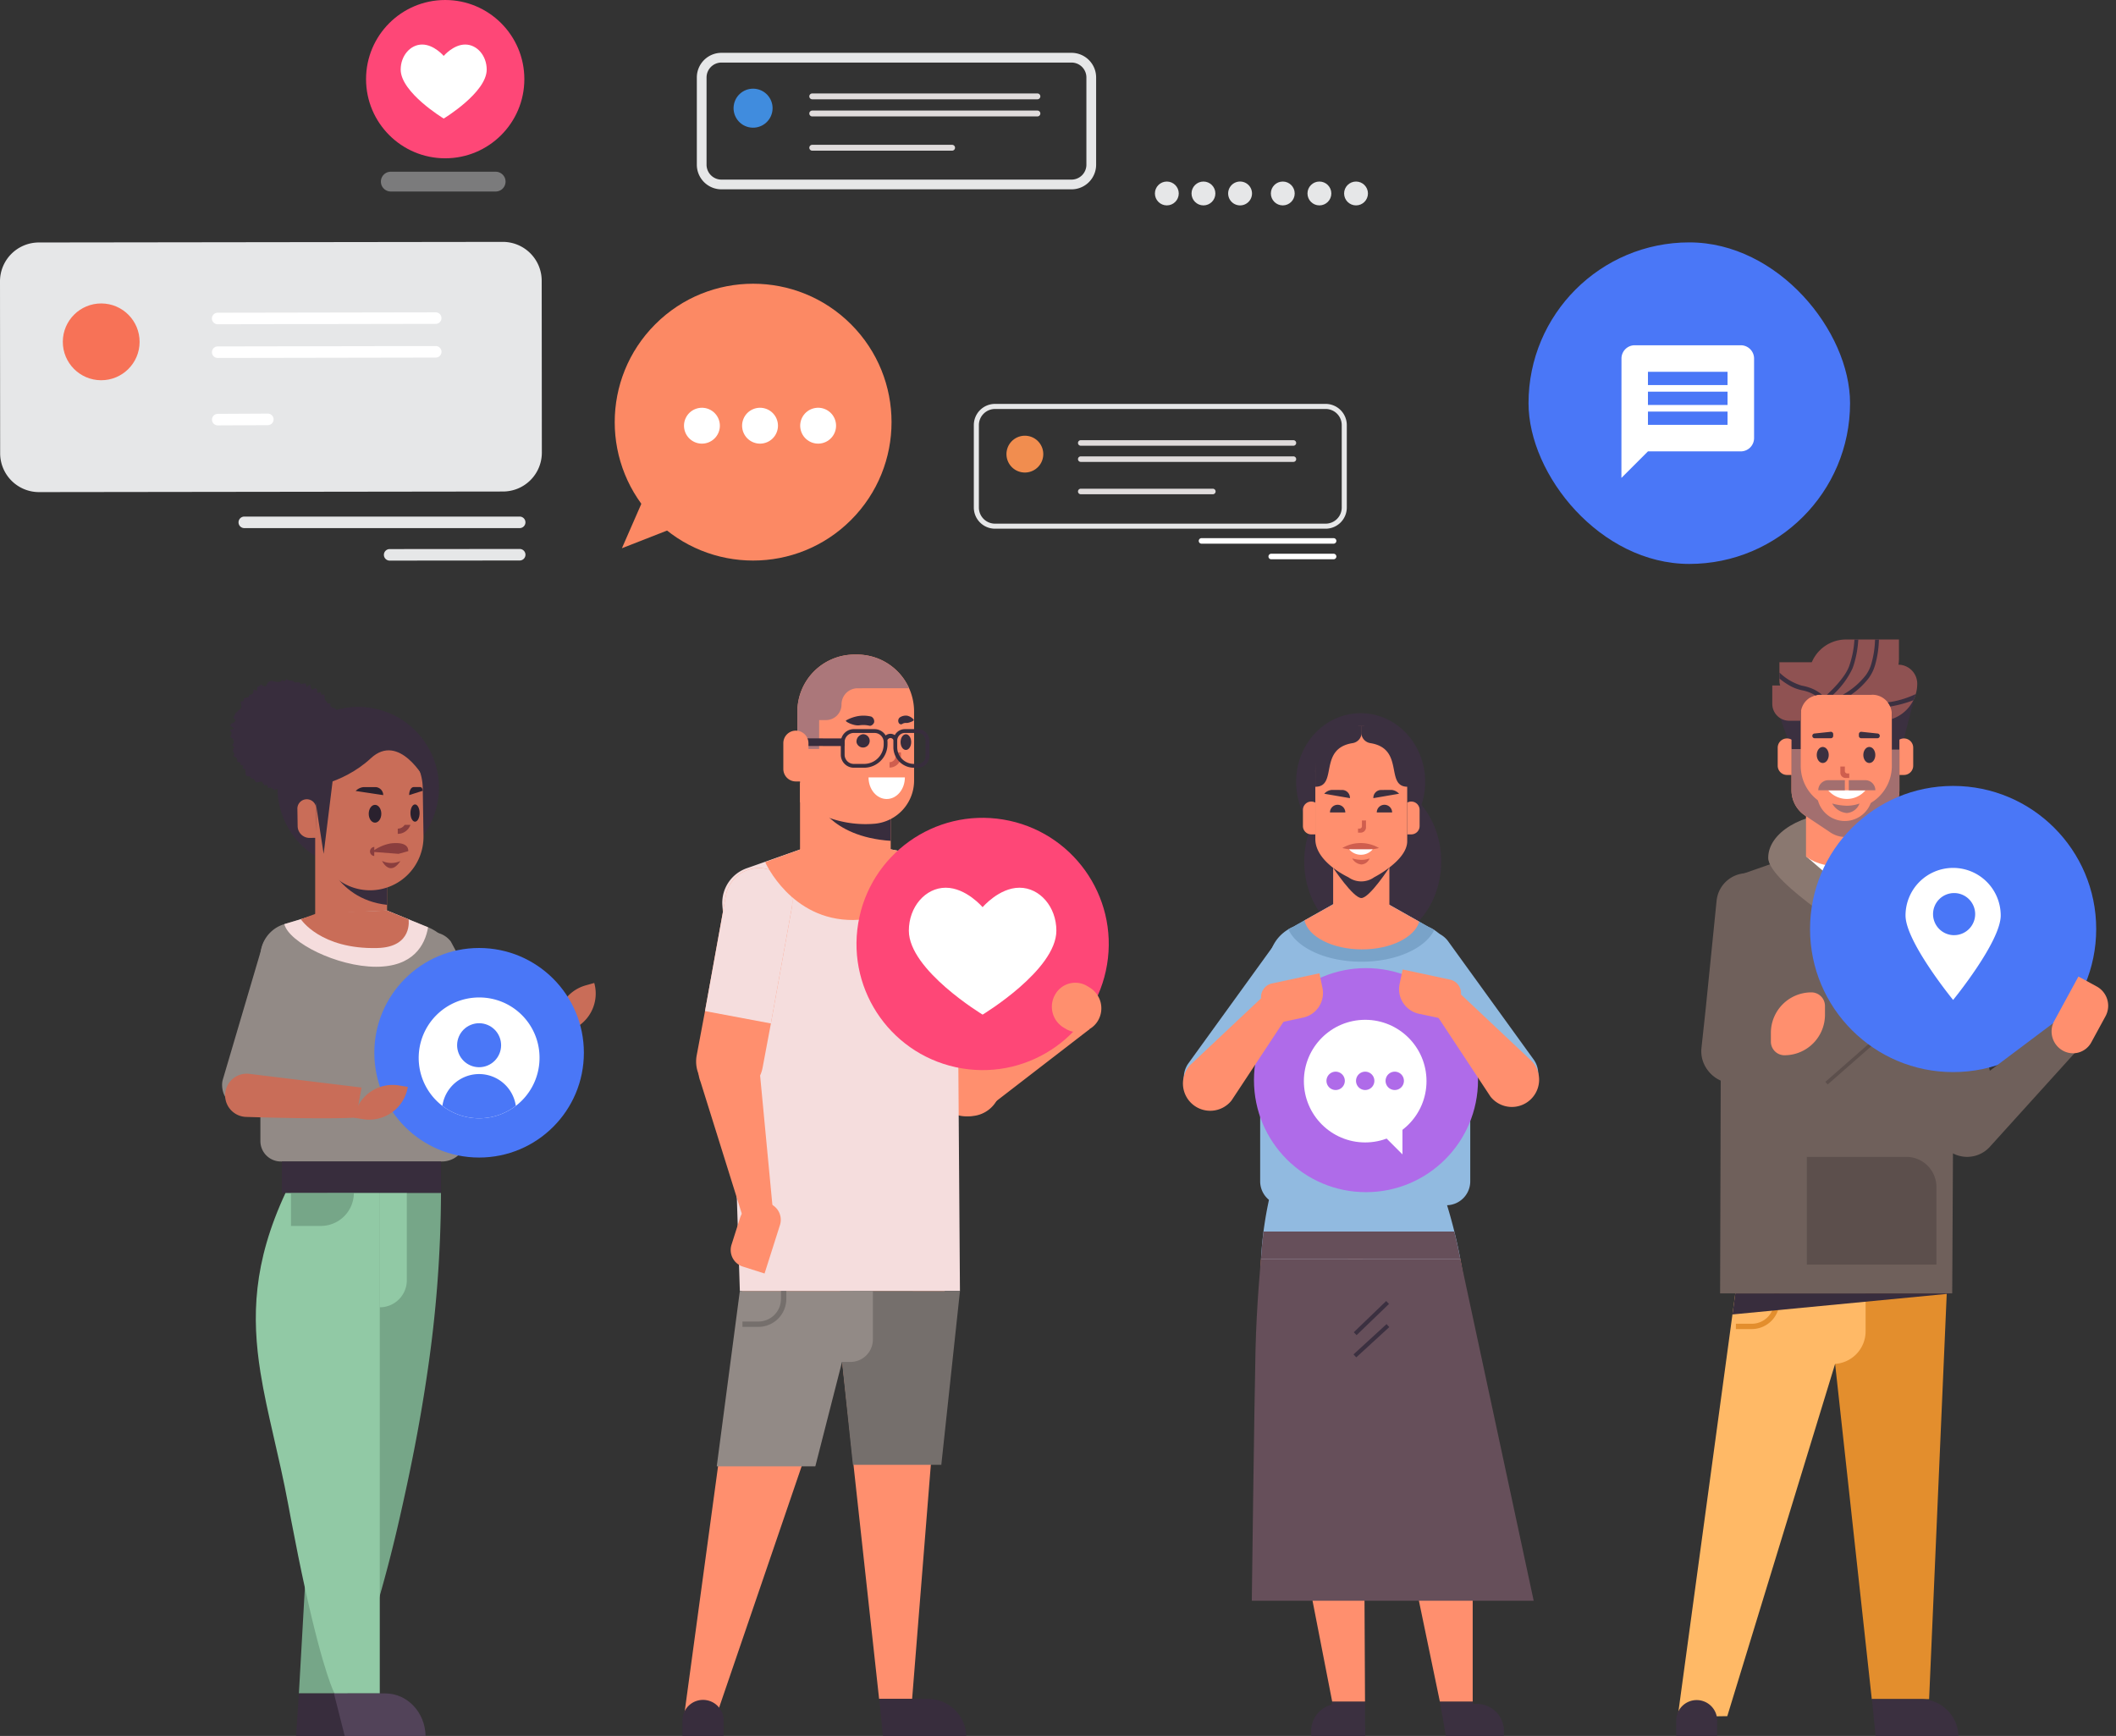<svg xmlns="http://www.w3.org/2000/svg" width="427.762" height="350.924" viewBox="0 0 427.762 350.924"><rect x="0" y="0" width="427.762" height="350.924" fill="#333333" stroke="none"/><defs><style>.a{opacity:0.4;}.b{fill:#e6e7e8;}.c{fill:#fe4777;}.d{fill:#fff;}.e{fill:#f77257;}.f{fill:#fc8964;}.g{fill:#e0dcdc;}.h{fill:#f18d4f;}.i{fill:#408cde;}.j{fill:#ff8f6e;}.k{fill:#382d3d;}.l{fill:#f5dddd;}.m{fill:#ab777a;}.n{fill:#cf5e4e;}.o{fill:#756f6c;}.p{fill:#928a86;}.q{fill:#3b3040;}.r{fill:#664f5a;}.s{fill:#91bae0;}.t{fill:#79a3c9;}.u{fill:#af6be9;}.v{fill:#c96d58;}.w{fill:#76a688;}.x{fill:#91c9a5;}.y{fill:#524359;}.z{fill:#2a212e;}.aa,.ac{fill:#4a77f7;}.ab{fill:#8a3e3e;}.ac{stroke:rgba(0,0,0,0);}.ad{fill:#6f605b;}.ae{fill:#e38e2d;}.af{fill:#ffb966;}.ag{fill:#5c4f4c;}.ah{fill:#8a7870;}.ai{fill:#a36f6f;}.aj{fill:#8f5252;}</style></defs><g transform="translate(-16 -345)"><g class="a" transform="translate(93 379.712)"><path class="b" d="M374.483,435.186h-21.2a2,2,0,0,1-2-2h0a2,2,0,0,1,2-2h21.2a2,2,0,0,1,2,2h0A2,2,0,0,1,374.483,435.186Z" transform="translate(-351.282 -431.184)"/></g><circle class="c" cx="16" cy="16" r="16" transform="translate(90 345)"/><g transform="translate(97 354)"><path class="d" d="M374.555,371.7c-2.4,0-4.347,2.3-4.347,2.3s-1.946-2.3-4.347-2.3-4.347,2.266-4.347,5.061c0,4.647,8.695,9.9,8.695,9.9s8.695-5.249,8.695-9.9C378.9,373.963,376.956,371.7,374.555,371.7Z" transform="translate(-361.513 -371.697)"/></g><g transform="translate(16 393.897)"><path class="b" d="M268.528,515.531l-93.79.12a7.86,7.86,0,0,1-7.866-7.853l-.03-34.743a7.859,7.859,0,0,1,7.852-7.866l93.79-.12a7.859,7.859,0,0,1,7.866,7.852l.03,34.744A7.859,7.859,0,0,1,268.528,515.531Z" transform="translate(-166.842 -465.068)"/><g transform="translate(42.842 14.242)"><path class="d" d="M314.424,501.421l-44.075.077a1.165,1.165,0,0,1-1.166-1.164h0a1.165,1.165,0,0,1,1.164-1.166l44.075-.077a1.166,1.166,0,0,1,1.166,1.164h0A1.166,1.166,0,0,1,314.424,501.421Z" transform="translate(-269.183 -499.09)"/></g><g transform="translate(42.848 21.058)"><path class="d" d="M314.438,517.7l-44.075.077a1.165,1.165,0,0,1-1.166-1.164h0a1.165,1.165,0,0,1,1.164-1.166l44.075-.077a1.166,1.166,0,0,1,1.166,1.165h0A1.166,1.166,0,0,1,314.438,517.7Z" transform="translate(-269.197 -515.371)"/></g><g transform="translate(42.86 34.718)"><path class="d" d="M280.508,550.334l-10.117.048a1.166,1.166,0,0,1-1.166-1.165h0a1.165,1.165,0,0,1,1.165-1.166L280.506,548a1.165,1.165,0,0,1,1.166,1.165h0A1.166,1.166,0,0,1,280.508,550.334Z" transform="translate(-269.225 -548.003)"/></g><g transform="translate(48.221 55.531)"><path class="b" d="M1.166,0H56.833A1.164,1.164,0,0,1,58,1.164v0a1.166,1.166,0,0,1-1.166,1.166H1.164A1.164,1.164,0,0,1,0,1.166v0A1.166,1.166,0,0,1,1.166,0Z"/></g><g transform="translate(77.607 62.078)"><path class="b" d="M379.682,615.691l-26.287.023a1.165,1.165,0,0,1-1.166-1.164h0a1.165,1.165,0,0,1,1.165-1.166l26.287-.023a1.165,1.165,0,0,1,1.166,1.164h0A1.165,1.165,0,0,1,379.682,615.691Z" transform="translate(-352.229 -613.361)"/></g><g transform="translate(12.667 12.414)"><circle class="e" cx="7.762" cy="7.762" r="7.762" transform="matrix(0.004, -1, 1, 0.004, 0, 15.525)"/></g></g><g transform="translate(128.678 390.765)"><circle class="f" cx="27.981" cy="27.981" r="27.981" transform="translate(0 39.571) rotate(-45)"/><path class="f" d="M467.168,596.531l5.188-11.861,11.861,5.188Z" transform="translate(-454.123 -531.47)"/></g><g transform="translate(152.968 426.123)"><circle class="d" cx="3.626" cy="3.626" r="3.626" transform="matrix(0.973, -0.231, 0.231, 0.973, 24.057, 2.241)"/><circle class="d" cx="3.626" cy="3.626" r="3.626" transform="translate(11.944 6.906) rotate(-67.625)"/><circle class="d" cx="3.626" cy="3.626" r="3.626" transform="translate(0 6.336) rotate(-60.876)"/></g><g transform="translate(212.864 426.649)"><path class="b" d="M708.228,568.536H641.392a4.286,4.286,0,0,1-4.282-4.281V547.589a4.287,4.287,0,0,1,4.282-4.282h66.836a4.287,4.287,0,0,1,4.282,4.282v16.665A4.287,4.287,0,0,1,708.228,568.536Zm-66.836-24.2a3.262,3.262,0,0,0-3.258,3.258v16.665a3.262,3.262,0,0,0,3.258,3.258h66.836a3.262,3.262,0,0,0,3.258-3.258V547.589a3.262,3.262,0,0,0-3.258-3.258Z" transform="translate(-637.11 -543.307)"/><path class="g" d="M730.963,561.954h-42.99a.559.559,0,0,1-.559-.559h0a.559.559,0,0,1,.559-.559h42.99a.559.559,0,0,1,.559.559h0A.559.559,0,0,1,730.963,561.954Z" transform="translate(-666.356 -553.498)"/><path class="g" d="M730.963,569.763h-42.99a.559.559,0,0,1-.559-.559h0a.559.559,0,0,1,.559-.559h42.99a.559.559,0,0,1,.559.559h0A.559.559,0,0,1,730.963,569.763Z" transform="translate(-666.356 -558.038)"/><path class="g" d="M714.674,585.382h-26.7a.559.559,0,0,1-.559-.559h0a.559.559,0,0,1,.559-.559h26.7a.559.559,0,0,1,.559.559h0A.559.559,0,0,1,714.674,585.382Z" transform="translate(-666.356 -567.118)"/><path class="d" d="M772.99,609.252h-26.7a.559.559,0,0,1-.559-.559h0a.559.559,0,0,1,.559-.559h26.7a.559.559,0,0,1,.559.559h0A.559.559,0,0,1,772.99,609.252Z" transform="translate(-700.26 -580.996)"/><path class="d" d="M792.562,616.782H779.953a.558.558,0,0,1-.559-.559h0a.559.559,0,0,1,.559-.559h12.609a.559.559,0,0,1,.559.559h0A.558.558,0,0,1,792.562,616.782Z" transform="translate(-719.831 -585.374)"/></g><circle class="h" cx="3.723" cy="3.723" r="3.723" transform="translate(218.914 439.882) rotate(-80.808)"/><g transform="translate(156.869 355.679)"><path class="b" d="M579.095,401.369h-70.77a4.981,4.981,0,0,1-4.975-4.975V378.748a4.981,4.981,0,0,1,4.975-4.975h70.77a4.981,4.981,0,0,1,4.975,4.975v17.646A4.981,4.981,0,0,1,579.095,401.369Zm-70.77-25.629a3.012,3.012,0,0,0-3.009,3.008v17.646a3.012,3.012,0,0,0,3.009,3.008h70.77a3.012,3.012,0,0,0,3.008-3.008V378.748a3.011,3.011,0,0,0-3.008-3.008Z" transform="translate(-503.35 -373.773)"/><path class="g" d="M603.781,394.571h-45.52a.592.592,0,0,1-.592-.592h0a.592.592,0,0,1,.592-.591h45.52a.592.592,0,0,1,.592.591h0A.592.592,0,0,1,603.781,394.571Z" transform="translate(-534.93 -385.177)"/><path class="g" d="M603.781,402.84h-45.52a.592.592,0,0,1-.592-.592h0a.592.592,0,0,1,.592-.591h45.52a.592.592,0,0,1,.592.591h0A.592.592,0,0,1,603.781,402.84Z" transform="translate(-534.93 -389.984)"/><path class="g" d="M586.534,419.378H558.261a.592.592,0,0,1-.592-.592h0a.592.592,0,0,1,.592-.592h28.273a.592.592,0,0,1,.592.592h0A.592.592,0,0,1,586.534,419.378Z" transform="translate(-534.93 -399.599)"/></g><circle class="i" cx="3.943" cy="3.943" r="3.943" transform="translate(163.498 369.805) rotate(-76.772)"/><g transform="translate(153.955 477.324)"><g transform="translate(51.145 69.733)"><path class="j" d="M649.723,836.937l-3.172-6-24.678,11.921a6.206,6.206,0,0,0-2.585,8.388h0a6.206,6.206,0,0,0,9.147,2.11Z" transform="translate(-618.566 -830.938)"/></g><g transform="translate(0.331 114.059)"><path class="j" d="M537.573,938.236l-33.888,99.107h-6.5l13.674-100.518Z" transform="translate(-497.181 -936.823)"/></g><g transform="translate(29.089 113.593)"><path class="j" d="M583.226,1033.225l-6.677,0-10.671-97.512,25.139,0Z" transform="translate(-565.878 -935.711)"/></g><g transform="translate(0 211.311)"><path class="k" d="M500.557,1169.139a4.166,4.166,0,0,1,4.165,4.167v3.122H496.39V1173.3A4.166,4.166,0,0,1,500.557,1169.139Z" transform="translate(-496.39 -1169.139)"/></g><g transform="translate(43.468 42.559)"><path class="j" d="M616.216,816.625h0a6.223,6.223,0,0,0,4.74-7.415l-8.427-38.3a6.222,6.222,0,0,0-7.415-4.74h0a6.223,6.223,0,0,0-4.74,7.415l8.427,38.3A6.223,6.223,0,0,0,616.216,816.625Z" transform="translate(-600.227 -766.023)"/></g><g transform="translate(43.49 42.522)"><path class="l" d="M605.153,766.083h0a6.206,6.206,0,0,1,7.395,4.728L619.189,801l-12.123,2.667-6.642-30.185A6.206,6.206,0,0,1,605.153,766.083Z" transform="translate(-600.278 -765.936)"/></g><g transform="translate(8.054 39.35)"><path class="l" d="M563.68,847.662l-44.493-.007-1.817-56.2-1.716-21.689a7.4,7.4,0,0,1,4.914-7.561l1.942-.682,7.971-2.808,1.024-.361s18.143.112,18.068,0l1.079.207,3.716.717a10.8,10.8,0,0,1,8.756,10.531h0l.161,22.693.023,3.077.013,1.64Z" transform="translate(-515.63 -758.358)"/></g><g transform="translate(2.769 43.25)"><path class="j" d="M508.531,813.35a6.775,6.775,0,0,1-5.408-7.912l1.68-8.947,4.207-23.29a6.777,6.777,0,1,1,13.32,2.5l-4.207,23.29-1.68,8.947A6.778,6.778,0,0,1,508.531,813.35Z" transform="translate(-503.004 -767.676)"/></g><g transform="translate(4.567 43.25)"><path class="l" d="M520.62,798.995l-13.32-2.5,4.207-23.29a6.777,6.777,0,1,1,13.32,2.5Z" transform="translate(-507.3 -767.676)"/></g><g transform="translate(39.788 211.107)"><path class="k" d="M609.024,1176.146H592.177l-.742-7.492,9.866,0A7.732,7.732,0,0,1,609.024,1176.146Z" transform="translate(-591.435 -1168.653)"/></g><g transform="translate(20.399)"><g transform="translate(3.376 25.913)"><path class="j" d="M571.52,740.151s-2.408,2.147-9.168,2.147-9.168-2.147-9.168-2.147V726.26H571.52Z" transform="translate(-553.184 -726.26)"/></g><g transform="translate(6.566 29.238)"><path class="k" d="M575.952,742.622V734.2H560.806S563.483,741.78,575.952,742.622Z" transform="translate(-560.806 -734.203)"/></g><g transform="translate(2.845)"><path class="j" d="M551.915,675.894v4.974h.533v13.321a21.932,21.932,0,0,0,15.193,4.355,8.761,8.761,0,0,0,7.863-8.724V675.894a11.528,11.528,0,0,0-11.528-11.535h-.527A11.537,11.537,0,0,0,551.915,675.894Z" transform="translate(-551.915 -664.359)"/></g><g transform="translate(2.845)"><path class="m" d="M574.493,671.169a11.524,11.524,0,0,0-10.517-6.81h-.527a11.535,11.535,0,0,0-11.535,11.535v4.974h.533v2.576h3.864V677.6h1.381a3.141,3.141,0,0,0,3.141-3.141v-.034a3.252,3.252,0,0,1,3.25-3.253Z" transform="translate(-551.915 -664.359)"/></g><g transform="translate(3.372 12.329)"><g transform="translate(0)"><g transform="translate(9.27)"><g transform="translate(8.828 7.436)"><path class="n" d="M598.711,711.574l.021.679a2.323,2.323,0,0,1-2.323,2.4v-1.093a1.228,1.228,0,0,0,1.229-1.268l-.023-.713Z" transform="translate(-596.41 -711.574)"/></g><path class="k" d="M580.47,704.451a1.347,1.347,0,1,0,1.315-1.641A1.5,1.5,0,0,0,580.47,704.451Z" transform="translate(-578.314 -699.043)"/><path class="k" d="M601.737,704.419c0,.876.481,1.586,1.076,1.586s1.075-.71,1.075-1.586-.481-1.586-1.075-1.586S601.737,703.543,601.737,704.419Z" transform="translate(-590.678 -699.056)"/><path class="k" d="M578.059,695.8a5.4,5.4,0,0,1,2.005.077c.381.107.874-.307.975-.7a1.083,1.083,0,0,0-.587-1.142,6.736,6.736,0,0,0-2.588-.111,7.54,7.54,0,0,0-2.5.889C575.019,695.015,576.964,695.966,578.059,695.8Z" transform="translate(-575.321 -693.829)"/><path class="k" d="M601.107,695.576a.476.476,0,0,0,.34-.082,1.257,1.257,0,0,1,.78-.193c.4.06,1.73-.41,1.5-.684a2.4,2.4,0,0,0-1.336-.787,2.2,2.2,0,0,0-1.464.36.871.871,0,0,0-.25,1A.576.576,0,0,0,601.107,695.576Z" transform="translate(-590.026 -693.81)"/></g><path class="d" d="M593.617,723.681c0,2.411-1.644,4.365-3.673,4.365s-3.673-1.955-3.673-4.365Z" transform="translate(-572.417 -711.177)"/><g transform="translate(8.248 2.741)"><path class="k" d="M577.589,708.162h-2.081a2.632,2.632,0,0,1-2.629-2.629v-2.546a2.632,2.632,0,0,1,2.629-2.628h4.182a2.632,2.632,0,0,1,2.629,2.628v.445A4.735,4.735,0,0,1,577.589,708.162Zm-2.081-7.032a1.86,1.86,0,0,0-1.858,1.858v2.546a1.86,1.86,0,0,0,1.858,1.858h2.081a3.964,3.964,0,0,0,3.959-3.959v-.445a1.86,1.86,0,0,0-1.858-1.858Z" transform="translate(-572.879 -700.359)"/></g><g transform="translate(16.932 3.688)"><path class="k" d="M596.321,703.412a1.543,1.543,0,0,0-2.7,0l.523.742c.587-.968,1.177-.86,1.654,0Z" transform="translate(-593.623 -702.62)"/></g><g transform="translate(18.877 2.741)"><path class="k" d="M603.207,708.162h-.792a4.151,4.151,0,0,1-4.146-4.146v-1.33a2.33,2.33,0,0,1,2.327-2.327h2.611a2.33,2.33,0,0,1,2.328,2.327v3.149A2.33,2.33,0,0,1,603.207,708.162ZM600.6,701.13a1.558,1.558,0,0,0-1.556,1.557v1.33a3.379,3.379,0,0,0,3.375,3.375h.792a1.558,1.558,0,0,0,1.556-1.556v-3.149a1.558,1.558,0,0,0-1.556-1.557Z" transform="translate(-598.269 -700.359)"/></g><g transform="translate(0 4.604)"><rect class="k" width="9.014" height="1.54" transform="matrix(-1, -0.002, 0.002, -1, 9.014, 1.558)"/></g></g></g><g transform="translate(0 15.377)"><path class="j" d="M547.646,701.092h0a2.526,2.526,0,0,0-2.526,2.526v5.219a2.526,2.526,0,0,0,2.526,2.526H550.2v-7.716A2.555,2.555,0,0,0,547.646,701.092Z" transform="translate(-545.12 -701.092)"/></g></g><g transform="translate(16.736 39.349)"><path class="j" d="M561.627,758.357l4.35.841s.807,13.372-11.812,13.466-17.8-11.7-17.8-11.7l7.192-2.6Z" transform="translate(-536.369 -758.357)"/></g><g transform="translate(31.806 128.646)"><path class="o" d="M572.368,981.56l2.663,25.253H592.9l3.772-35.136-21.636-.008Z" transform="translate(-572.368 -971.669)"/></g><g transform="translate(6.939 128.646)"><path class="p" d="M541.961,971.673l-9.067,35.449H512.965l4.672-35.453Z" transform="translate(-512.965 -971.669)"/></g><g transform="translate(12.131 128.646)"><path class="o" d="M528.591,978.93h-3.222v-1.08h3.222a4.575,4.575,0,0,0,4.57-4.57v-1.611h1.079v1.611A5.655,5.655,0,0,1,528.591,978.93Z" transform="translate(-525.369 -971.669)"/></g><g transform="translate(31.867 128.646)"><path class="p" d="M572.514,986.02h2.092a4.542,4.542,0,0,0,4.543-4.542v-9.809h-6.634Z" transform="translate(-572.514 -971.669)"/></g></g><g transform="translate(157.174 555.17)"><path class="j" d="M519.148,884.8l-5.789,2.284L504.512,858.8a6.205,6.205,0,0,1,3.5-8.05h0a6.206,6.206,0,0,1,8.318,4.35Z" transform="translate(-504.078 -850.319)"/></g><g transform="translate(162.814 586.841)"><g transform="translate(0 0)"><path class="j" d="M0,0H4.612A3.516,3.516,0,0,1,8.128,3.516V9.172a4.612,4.612,0,0,1-4.612,4.612h0A3.516,3.516,0,0,1,0,10.268V0A0,0,0,0,1,0,0Z" transform="translate(7.746 15.598) rotate(-162.36)"/></g></g><circle class="c" cx="25.487" cy="25.487" r="25.487" transform="matrix(0.163, -0.987, 0.987, 0.163, 185.334, 556.826)"/><g transform="translate(199.729 524.453)"><path class="d" d="M628.1,776.941c-4.118,0-7.456,3.939-7.456,3.939s-3.338-3.939-7.456-3.939-7.456,3.886-7.456,8.68c0,7.969,14.912,16.972,14.912,16.972s14.912-9,14.912-16.972C635.556,780.827,632.218,776.941,628.1,776.941Z" transform="translate(-605.733 -776.941)"/></g><g transform="translate(226.815 541.935)"><path class="j" d="M4.915,0h.07A4.658,4.658,0,0,1,9.643,4.658v.564a4.915,4.915,0,0,1-4.915,4.915h0A4.728,4.728,0,0,1,0,5.409V4.915A4.915,4.915,0,0,1,4.915,0Z" transform="matrix(0.513, -0.859, 0.859, 0.513, 0, 8.28)"/></g><g transform="translate(283.393 688.971)"><path class="q" d="M805.591,1176.9h8.553v-6.953h-6.637Z" transform="translate(-805.591 -1169.943)"/></g><g transform="translate(281.065 689.448)"><path class="q" d="M805.49,1171.083h0a5.46,5.46,0,0,0-5.46,5.461v1.015h10.921v-1.015A5.461,5.461,0,0,0,805.49,1171.083Z" transform="translate(-800.03 -1171.083)"/></g><g transform="translate(307.076 688.971)"><path class="q" d="M863.384,1176.9h7.2l-1.784-6.953h-6.637Z" transform="translate(-862.164 -1169.943)"/></g><g transform="translate(309.101 689.448)"><path class="q" d="M5.461,0h0a5.461,5.461,0,0,1,5.461,5.461V6.475a0,0,0,0,1,0,0H0a0,0,0,0,1,0,0V5.461A5.461,5.461,0,0,1,5.461,0Z"/></g><g transform="translate(270.748 599.49)"><path class="j" d="M796.582,1045.671l-.451-89.481H775.556a109.744,109.744,0,0,0,.544,18.464l13.845,71.017Z" transform="translate(-775.384 -956.19)"/></g><g transform="translate(288.476 599.49)"><path class="j" d="M840.462,956.19H817.733l18.6,89.481h6.637V979.986A149.242,149.242,0,0,0,840.462,956.19Z" transform="translate(-817.733 -956.19)"/></g><path class="r" d="M813.5,956.19l14.837,69.107H771.352s.489-39.189.748-50.653c.209-9.28,1.112-18.454,1.112-18.454Z" transform="translate(-502.292 -356.7)"/><g transform="translate(289.621 612.67)"><rect class="q" width="9.059" height="0.818" transform="translate(0 6.122) rotate(-42.515)"/></g><g transform="translate(289.674 608)"><rect class="q" width="9.104" height="0.818" transform="translate(0 6.316) rotate(-43.933)"/></g><ellipse class="q" cx="13.842" cy="16.277" rx="13.842" ry="16.277" transform="translate(279.664 502.869)"/><ellipse class="q" cx="13.046" cy="13.872" rx="13.046" ry="13.872" transform="translate(278.019 489.171)"/><g transform="translate(255.299 534.035)"><path class="s" d="M740.725,832.793h0a4.99,4.99,0,0,1-1.4-6.908l17.444-24.118a4.989,4.989,0,0,1,6.987-.926h0a4.989,4.989,0,0,1,1.4,6.908l-17.445,24.118A4.989,4.989,0,0,1,740.725,832.793Z" transform="translate(-738.48 -799.83)"/></g><g transform="translate(299.457 533.263)"><path class="s" d="M869.243,830.948h0a4.989,4.989,0,0,0,1.4-6.908L853.2,799.922A4.989,4.989,0,0,0,846.21,799h0a4.989,4.989,0,0,0-1.4,6.908l17.444,24.118A4.99,4.99,0,0,0,869.243,830.948Z" transform="translate(-843.965 -797.985)"/></g><g transform="translate(270.923 524.666)"><path class="s" d="M778.021,837.752c2.763-10.511,2.817-17.059,1.8-22.22a39.762,39.762,0,0,0-1.771-6.1c-.5-1.344-1.026-2.662-1.541-4.031l.867-12.818a8.076,8.076,0,0,1,2.4-5.744,8.377,8.377,0,0,1,2.474-1.67l1-.561,1.335-.753,1.511-.85,9.884-5.555,9.436,5.317,2.369,1.335,1.109.624.779.439a8.188,8.188,0,0,1,1.151.615,8.085,8.085,0,0,1,3.709,6.8l.825,12.1a49.442,49.442,0,0,1-1.7,5.463c-.712,1.934-1.444,3.713-2.068,5.538-1.917,5.614-2.8,11.667,1.235,23.878a101.531,101.531,0,0,1,3.265,12.718H775.8A75,75,0,0,1,778.021,837.752Z" transform="translate(-775.802 -777.45)"/></g><path class="t" d="M818.5,785.781c-1.783,3.7-7.7,6.417-14.719,6.417-7.1,0-13.073-2.784-14.773-6.556a7.883,7.883,0,0,1,.917-.473l1-.561,1.335-.753,1.511-.85,9.884-5.555,9.436,5.317,2.369,1.335,1.109.624.779.439A8.191,8.191,0,0,1,818.5,785.781Z" transform="translate(-512.559 -252.784)"/><path class="s" d="M817.855,822.37v40.338a4.834,4.834,0,0,1-4.835,4.831h-32.8a4.834,4.834,0,0,1-4.835-4.831V822.37Z" transform="translate(-504.635 -278.899)"/><g transform="translate(290.459 557.854)"><rect class="t" width="9.104" height="0.818" transform="matrix(0.72, -0.694, 0.694, 0.72, 0, 6.316)"/></g><g transform="translate(291.983 552.285)"><rect class="t" width="9.104" height="0.818" transform="matrix(0.72, -0.694, 0.694, 0.72, 0, 6.316)"/></g><g transform="translate(270.92 593.959)"><path class="r" d="M816.081,948.508c-.353-1.828-.754-3.678-1.209-5.531H776.305c-.234,1.858-.4,3.707-.51,5.531Z" transform="translate(-775.796 -942.977)"/></g><path class="j" d="M819.982,784.1c-.933,3.182-5.76,5.605-11.571,5.605-5.957,0-10.88-2.549-11.629-5.852l1.511-.85,9.884-5.555,9.436,5.317Z" transform="translate(-517.077 -252.784)"/><g transform="translate(285.507 515.607)"><path class="j" d="M821.3,769.668l-4.962,3.513-5-3.513a2.55,2.55,0,0,1-.7-1.809V755.81h11.366v12.05A2.55,2.55,0,0,1,821.3,769.668Z" transform="translate(-810.64 -755.81)"/></g><path class="q" d="M810.64,767.258s4.046,6.1,5.7,6.1,5.666-6.173,5.666-6.173Z" transform="translate(-525.133 -246.819)"/><g transform="translate(281.902 491.801)"><path class="j" d="M813.931,729.475a4.469,4.469,0,0,1-5.229,0s-6.673-3.043-6.673-7.714V708.4a9.073,9.073,0,0,1,9.288-9.461h0A9.073,9.073,0,0,1,820.6,708.4v13.808C820.6,726.1,813.931,729.475,813.931,729.475Z" transform="translate(-802.029 -698.943)"/></g><g transform="translate(283.705 504.68)"><path class="q" d="M806.336,730.483l5.194.891h0a1.582,1.582,0,0,0-1.505-1.651l-2.166-.015A2.344,2.344,0,0,0,806.336,730.483Z" transform="translate(-806.336 -729.707)"/></g><g transform="translate(293.634 504.68)"><path class="q" d="M835.249,730.483l-5.195.891h0a1.582,1.582,0,0,1,1.506-1.651l2.166-.015A2.345,2.345,0,0,1,835.249,730.483Z" transform="translate(-830.054 -729.707)"/></g><g transform="translate(279.396 507.037)"><path class="j" d="M797.728,735.338a1.685,1.685,0,0,0-1.685,1.684v3.266a1.685,1.685,0,0,0,1.685,1.685h.821v-6.422A1.674,1.674,0,0,0,797.728,735.338Z" transform="translate(-796.043 -735.338)"/></g><g transform="translate(300.477 507.037)"><path class="j" d="M847.222,735.338a1.685,1.685,0,0,1,1.685,1.684v3.266a1.685,1.685,0,0,1-1.685,1.685H846.4v-6.422A1.673,1.673,0,0,1,847.222,735.338Z" transform="translate(-846.401 -735.338)"/></g><g transform="translate(290.53 510.855)"><path class="n" d="M822.64,746.922h.551a1.062,1.062,0,0,0,1.062-1.062v-1.4h-.818v1.169a.476.476,0,0,1-.476.476h-.319Z" transform="translate(-822.64 -744.459)"/></g><g transform="translate(287.354 515.423)"><path class="n" d="M822.475,756.376a15.883,15.883,0,0,1-7.422,0,7.345,7.345,0,0,1,7.422,0Z" transform="translate(-815.053 -755.37)"/></g><g transform="translate(289.36 518.536)"><path class="n" d="M819.845,762.807a7.728,7.728,0,0,0,1.878.285,4.819,4.819,0,0,0,1.622-.285,1.872,1.872,0,0,1-1.641,1.219A2.372,2.372,0,0,1,819.845,762.807Z" transform="translate(-819.845 -762.807)"/></g><g transform="translate(284.863 507.689)"><path class="q" d="M809.1,738.443a1.549,1.549,0,1,1,3.1,0Z" transform="translate(-809.102 -736.894)"/></g><g transform="translate(294.328 507.689)"><path class="q" d="M834.81,738.443a1.548,1.548,0,1,0-3.1,0Z" transform="translate(-831.713 -736.894)"/></g><path class="d" d="M823.112,758.391a3.136,3.136,0,0,1-4.779,0Z" transform="translate(-529.606 -241.703)"/><path class="q" d="M833.58,711.186c-4.63,0-.517-7.728-7.549-8.824a2.167,2.167,0,0,1-1.815-2.149v-1.27h4.017a5.347,5.347,0,0,1,5.347,5.347Z" transform="translate(-533.026 -207.142)"/><path class="q" d="M802.029,711.186c4.63,0,.518-7.728,7.549-8.824a2.166,2.166,0,0,0,1.815-2.149v-1.27h-4.017a5.348,5.348,0,0,0-5.348,5.347Z" transform="translate(-520.127 -207.142)"/><circle class="u" cx="22.646" cy="22.646" r="22.646" transform="translate(269.497 540.706)"/><g transform="translate(270.922 541.753)"><path class="j" d="M788.22,821.212l-.616-2.945-9.584,2.054a2.806,2.806,0,0,0-2.159,3.318l1.079,5.16,7.372-1.579A5.08,5.08,0,0,0,788.22,821.212Z" transform="translate(-775.801 -818.267)"/></g><g transform="translate(255.14 545.573)"><path class="j" d="M755.206,827.393l4.2,4.5-11.489,17.4a5.511,5.511,0,0,1-8.015.636h0a5.511,5.511,0,0,1-.366-7.785Z" transform="translate(-738.101 -827.393)"/></g><g transform="translate(298.828 540.981)"><path class="j" d="M842.571,819.368l.616-2.945,9.584,2.053a2.806,2.806,0,0,1,2.159,3.318l-1.079,5.16-7.372-1.58A5.08,5.08,0,0,1,842.571,819.368Z" transform="translate(-842.463 -816.423)"/></g><g transform="translate(305.833 544.801)"><path class="j" d="M863.4,825.549l-4.2,4.5,11.489,17.4a5.511,5.511,0,0,0,8.015.636h0a5.511,5.511,0,0,0,.366-7.785Z" transform="translate(-859.196 -825.549)"/></g><path class="d" d="M835.118,896.738l-6.469-6.469h6.469Z" transform="translate(-535.604 -318.375)"/><g transform="translate(279.589 551.156)"><circle class="d" cx="12.394" cy="12.394" r="12.394"/></g><g transform="translate(284.155 561.641)"><path class="u" d="M811.12,867.631a1.854,1.854,0,1,1-1.854-1.854A1.854,1.854,0,0,1,811.12,867.631Z" transform="translate(-807.412 -865.777)"/><g transform="translate(5.974)"><path class="u" d="M825.391,867.631a1.854,1.854,0,1,1-1.854-1.854A1.854,1.854,0,0,1,825.391,867.631Z" transform="translate(-821.683 -865.777)"/></g><g transform="translate(11.948)"><path class="u" d="M839.662,867.631a1.854,1.854,0,1,1-1.854-1.854A1.854,1.854,0,0,1,839.662,867.631Z" transform="translate(-835.954 -865.777)"/></g></g><path class="v" d="M7.9,0h1.81a0,0,0,0,1,0,0V0a7.9,7.9,0,0,1-7.9,7.9H0a0,0,0,0,1,0,0v0A7.9,7.9,0,0,1,7.9,0Z" transform="translate(138.275 551.311) rotate(164.253)"/><path class="v" d="M401.39,838.529l-1.569-5.967-21.72,7.092a4.369,4.369,0,0,0-2.944,4.925h0a4.374,4.374,0,0,0,6.031,3.239C397.128,840.967,401.39,838.529,401.39,838.529Z" transform="translate(-271.912 -284.825)"/><g transform="translate(76.423 586.133)"><path class="w" d="M311.181,1025.483h9.794a203.385,203.385,0,0,0,6.553-19.744c1.282-4.491,2.643-9.665,3.953-15.421,1.988-8.7,4.074-18.717,5.677-29.738a252.745,252.745,0,0,0,2.749-36.3H316.915l-3.74,66.036-.784,13.78v.008Z" transform="translate(-311.181 -924.282)"/></g><g transform="translate(75.854 687.328)"><path class="k" d="M320.779,1166.017H310.391l-.571,8.6h19.1C328.834,1169.851,325.226,1166.017,320.779,1166.017Z" transform="translate(-309.82 -1166.017)"/></g><g transform="translate(67.712 586.133)"><path class="x" d="M291.311,960.58c1.318,8.293,3.761,16.739,5.62,26.741.193,1.027.378,2.031.563,3,1.019,5.342,1.944,9.9,2.8,13.788,3.868,17.651,6,21.376,6,21.376h9.139v-101.2H296.383C289.8,938.423,289.531,949.36,291.311,960.58Z" transform="translate(-290.371 -924.282)"/></g><g transform="translate(83.508 687.328)"><path class="y" d="M338.492,1166.017H328.1l2.184,8.6h16.344C346.547,1169.851,342.939,1166.017,338.492,1166.017Z" transform="translate(-328.104 -1166.017)"/></g><g transform="translate(74.823 586.151)"><path class="w" d="M6.674,0H12.71a0,0,0,0,1,0,0V6.674a0,0,0,0,1,0,0H0a0,0,0,0,1,0,0v0A6.674,6.674,0,0,1,6.674,0Z" transform="translate(12.71 6.674) rotate(180)"/></g><g transform="translate(92.771 586.133)"><path class="x" d="M5.471,0h0a0,0,0,0,1,0,0V23.139a0,0,0,0,1,0,0H0a0,0,0,0,1,0,0V5.471A5.471,5.471,0,0,1,5.471,0Z" transform="translate(5.471 23.139) rotate(180)"/></g><path class="p" d="M383.339,820.038l-10.589-19.746a4.715,4.715,0,1,0-7.541,5.662L375.715,825a4.741,4.741,0,0,0,6.86.53l.412-.366C384.535,823.788,384.136,821.232,383.339,820.038Z" transform="translate(-265.607 -264.951)"/><path class="p" d="M274.209,827.64l8-27.092a4.715,4.715,0,1,1,8.983,2.869l-8.154,26.4a4.741,4.741,0,0,1-6.3,2.756l-.51-.211C274.313,831.574,273.85,829.029,274.209,827.64Z" transform="translate(-213.198 -264.284)"/><g transform="translate(62.446 482.28)"><path class="k" d="M278.474,690.881l.272.369-.207.55.574.235.183.391,0,.494.617.145.048.473.546.141-.122.62.543.112.045.527.026.58.309.326.576.021.228.409.483.088.277.359.277.38.576-.113.531-.093.266.406.308.36.49-.071.236.622.486-.084.4.2.378.321.5-.289.428.049.4.344.456-.263.431-.068.442.508.418-.437.385-.447.467.321.442.024.395-.217.479.128.25-.667.588.412.343-.322.465-.016.446-.085.353-.277.508-.005.274-.4.217-.456.16-.5.684.165.431-.181.063-.573.059-.538.793.135-.039-.6.2-.387.569-.127.225-.379-.254-.654.448-.238-.017-.483.683-.165-.181-.542.49-.286.188-.405-.5-.585.135-.4.7-.308-.177-.472-.49-.482.757-.377.146-.442-.7-.428.21-.436-.355-.394.486-.494.13-.471-.669-.3.41-.55-.182-.409-.808-.182.093-.484-.057-.44.239-.6-.294-.35-.56-.183-.389-.258.033-.539-.624-.066-.189-.384-.309-.286-.1-.487-.029-.593-.609.024-.114-.539-.7.206-.042-.677-.3-.339-.7.338-.266-.39-.139-.7-.725.56-.159-.748-.475.032-.485.115-.344-.366-.444.008-.439.022-.389-.3-.427-.1-.437.011-.432-.285-.433.426-.447-.253-.4.38-.432-.007-.433.016-.472-.131-.481-.093-.422.152-.365.305-.238.59-.428.074-.651-.356-.334.326-.4.2-.049.739-.723-.292-.022.7-.3.306-.467.114-.175.438-.483.127-.5.14-.044.535-.568.117.051.576.077.558-.186.375-.412.254-.313.323-.339.324-.155.41-.247.378.495.606-.288.356-.621.3-.2.417.8.556-.881.337.386.468-.065.43-.234.44.523.408.168.407.045.416-.344.49.455.341-.3.515Z" transform="translate(-277.791 -676.198)"/></g><g transform="translate(68.939 484.744)"><g transform="translate(0 0)"><circle class="k" cx="16.326" cy="16.326" r="16.326" transform="matrix(0.217, -0.976, 0.976, 0.217, 0, 31.875)"/></g></g><g transform="translate(76.088 506.542)"><g transform="translate(0 0)"><g transform="translate(0)"><path class="v" d="M1.9,0h0a1.9,1.9,0,0,1,1.9,1.9V7.823a0,0,0,0,1,0,0H2.406A2.406,2.406,0,0,1,0,5.417V1.9A1.9,1.9,0,0,1,1.9,0Z" transform="translate(0 0.059) rotate(-0.897)"/></g></g></g><g transform="translate(79.717 512.922)"><path class="v" d="M333.58,768s.437,2.875-4.921,2.875A19.019,19.019,0,0,1,319.048,768V749.4H333.58Z" transform="translate(-319.048 -749.397)"/></g><g transform="translate(80.98 516.183)"><path class="k" d="M335.344,768.918V757.185H322.067S324.414,767.745,335.344,768.918Z" transform="translate(-322.067 -757.185)"/></g><g transform="translate(79.849 493.646)"><path class="v" d="M330,703.35h0a10.807,10.807,0,0,0-10.636,10.974l.152,9.714a10.806,10.806,0,0,0,10.975,10.636h0A10.806,10.806,0,0,0,341.128,723.7l-.152-9.713A10.807,10.807,0,0,0,330,703.35Z" transform="translate(-319.364 -703.349)"/></g><path class="z" d="M347.45,738.73c0,.992-.57,1.8-1.273,1.8s-1.273-.8-1.273-1.8.57-1.8,1.273-1.8S347.45,737.737,347.45,738.73Z" transform="translate(-254.363 -229.228)"/><path class="z" d="M366.9,738.463c0,.964-.414,1.746-.925,1.746s-.925-.781-.925-1.746.414-1.746.925-1.746S366.9,737.5,366.9,738.463Z" transform="translate(-266.075 -229.103)"/><g transform="translate(79.717 496.554)"><path class="k" d="M323.356,710.295l-4.289.776-.019,9.239,1.71,11.04Z" transform="translate(-319.048 -710.295)"/></g><g transform="translate(80.609 491.945)"><g transform="translate(0 0)"><g transform="translate(0)"><path class="k" d="M0,0H4.016a0,0,0,0,1,0,0V6.6A4.016,4.016,0,0,1,0,10.616H0a0,0,0,0,1,0,0V0A0,0,0,0,1,0,0Z" transform="translate(0 0.063) rotate(-0.896)"/></g></g></g><g transform="translate(68.64 529.071)"><path class="p" d="M334.274,809.6v24.106a4.993,4.993,0,0,1-4.992,4.992H296.72a4.132,4.132,0,0,1-4.133-4.132V797.209a6.777,6.777,0,0,1,4.834-6.492h0l7-2.1,13.765-.644,8.3,3.378h0a9.443,9.443,0,0,1,5.716,7.025Z" transform="translate(-292.587 -787.973)"/></g><path class="l" d="M333.2,791.351c-.616,3.658-3.043,7.984-10.5,7.984-7.886,0-17.638-4.913-18.562-8.618l7-2.1,13.765-.644Z" transform="translate(-230.661 -258.902)"/><g transform="translate(76.815 529.069)"><path class="v" d="M312.116,789.716s3.975,6.136,15.512,5.825c7.173-.193,6.273-5.8,6.273-5.8l-4.364-1.777-13.881.458Z" transform="translate(-312.116 -787.967)"/></g><rect class="k" width="32.173" height="6.331" transform="translate(72.978 579.802)"/><g transform="translate(91.673 536.638)"><circle class="aa" cx="21.181" cy="21.181" r="21.181"/></g><path class="v" d="M7.9,0H9.713a0,0,0,0,1,0,0V0a7.9,7.9,0,0,1-7.9,7.9H0a0,0,0,0,1,0,0v0A7.9,7.9,0,0,1,7.9,0Z" transform="translate(97.166 572.512) rotate(-170.708)"/><path class="v" d="M302.031,875.626l1.1-6.07-22.681-2.767a4.368,4.368,0,0,0-4.752,3.217h0a4.373,4.373,0,0,0,4.093,5.487C297.137,876.032,302.031,875.626,302.031,875.626Z" transform="translate(-214.045 -304.706)"/><g transform="translate(87.898 504.102)"><g transform="translate(8.51 7.648)"><path class="ab" d="M358.919,747.359l0,1.052a2.72,2.72,0,0,0,2.562-1.815h-1.169A1.678,1.678,0,0,1,358.919,747.359Z" transform="translate(-358.919 -746.597)"/></g><g transform="translate(0 0.01)"><path class="z" d="M338.591,729.133l5.575.841h0a1.627,1.627,0,0,0-1.628-1.624l-2.322,0A2.566,2.566,0,0,0,338.591,729.133Z" transform="translate(-338.591 -728.35)"/></g><g transform="translate(10.815)"><path class="z" d="M367.183,729.079l-2.758.876h0c0-.9.406-1.626.908-1.627l1.3,0C367.134,728.327,367.183,729.079,367.183,729.079Z" transform="translate(-364.425 -728.327)"/></g><g transform="translate(2.897 11.328)"><path class="ab" d="M355.049,764.029a4.428,4.428,0,0,1-3.706-.02S352.9,767.29,355.049,764.029Z" transform="translate(-348.902 -760.4)"/><path class="ab" d="M353.8,757.017c.021-1.619-1.889-1.75-3.544-1.566a8.873,8.873,0,0,0-3.807,1.7l5.378.411Z" transform="translate(-346.058 -755.388)"/><path class="ab" d="M346.366,759.076a.921.921,0,0,1,.024-1.838Z" transform="translate(-345.512 -756.463)"/></g></g><path class="k" d="M338.489,708.724s-5.224-9.678-10.976-4.327-13.9,6.516-13.193,5.192,3.225-13.291,13.3-12.385S338.958,705.506,338.489,708.724Z" transform="translate(-236.558 -206.102)"/><path class="d" d="M393.458,842.154a12.214,12.214,0,1,1-12.214-12.215A12.164,12.164,0,0,1,393.458,842.154Z" transform="translate(-268.389 -283.3)"/><circle class="aa" cx="4.446" cy="4.446" r="4.446" transform="translate(107.053 553.872) rotate(-22.347)"/><path class="aa" d="M395.321,873.359a12.184,12.184,0,0,1-14.844,0,7.5,7.5,0,0,1,14.844,0Z" transform="translate(-275.045 -304.813)"/><g transform="translate(18.897 18.897)"><rect class="ac" width="65" height="65" rx="32.5" transform="translate(306.103 375.103)"/><path class="d" d="M27.136,3H5.682A2.678,2.678,0,0,0,3.013,5.682L3,29.818l5.364-5.364H27.136a2.69,2.69,0,0,0,2.682-2.682V5.682A2.69,2.69,0,0,0,27.136,3ZM24.454,19.091H8.364V16.409H24.454Zm0-4.023H8.364V12.386H24.454Zm0-4.023H8.364V8.364H24.454Z" transform="translate(321.882 392.897)"/></g><g transform="translate(398.85 524.295)"><path class="ad" d="M1097.383,827.166h0a6.223,6.223,0,0,0,4.74-7.415l-8.427-38.3a6.222,6.222,0,0,0-7.415-4.74h0a6.223,6.223,0,0,0-4.74,7.415l8.427,38.3A6.223,6.223,0,0,0,1097.383,827.166Z" transform="translate(-1081.395 -776.564)"/></g><g transform="translate(354.849 504.275)"><g transform="translate(28.932 87.208)"><path class="ae" d="M1067.6,1034.052l-11.59,0L1045.4,937.063l26.417,0Z" transform="translate(-1045.399 -937.063)"/></g><g transform="translate(0.31 87.813)"><path class="af" d="M1017.219,939.771l-30.17,98.573-10.023.14,13.6-99.977Z" transform="translate(-977.026 -938.507)"/></g><g transform="translate(0 184.399)"><path class="q" d="M980.43,1169.233a4.143,4.143,0,0,1,4.143,4.144v3.106h-8.287v-3.107A4.143,4.143,0,0,1,980.43,1169.233Z" transform="translate(-976.285 -1169.233)"/></g><g transform="translate(8.879 13.364)"><path class="ad" d="M997.717,772.016a7.357,7.357,0,0,1,4.887-7.521l1.932-.679,7.928-2.793,1.018-.359s18.045.111,17.97,0l7.8,3.056a8.791,8.791,0,0,1,5.584,8.233l-.419,77.534-46.923-.006Z" transform="translate(-997.494 -760.665)"/></g><path class="ag" d="M0,0H20.11A6.092,6.092,0,0,1,26.2,6.092V21.779a0,0,0,0,1,0,0H0a0,0,0,0,1,0,0V0A0,0,0,0,1,0,0Z" transform="translate(26.411 74.588)"/><g transform="translate(5.076 17.285)"><path class="ad" d="M993.935,812.15a6.188,6.188,0,0,1-5.489-6.818l.891-8.267,2.168-21.508a6.19,6.19,0,1,1,12.308,1.33l-2.169,21.508-.891,8.267A6.191,6.191,0,0,1,993.935,812.15Z" transform="translate(-988.41 -770.031)"/></g><path class="ah" d="M1051.186,749.773c0,5.07-10.767,17.018-10.767,17.018s-19.688-11.948-19.688-17.018,6.818-9.18,15.227-9.18S1051.186,744.7,1051.186,749.773Z" transform="translate(-1002.125 -735.631)"/><path class="d" d="M1038.981,761.744l11.277,9.71,4.015-9.71Z" transform="translate(-1012.735 -747.928)"/><g transform="translate(39.573 184.197)"><path class="q" d="M1088.313,1176.2h-16.756l-.738-7.452,9.813,0A7.69,7.69,0,0,1,1088.313,1176.2Z" transform="translate(-1070.818 -1168.75)"/></g><g transform="translate(26.246)"><path class="j" d="M1054.273,742.556s-2.008,2.135-7.646,2.135-7.646-2.135-7.646-2.135V728.74h15.293Z" transform="translate(-1038.981 -728.74)"/></g><g transform="translate(20.493 14.891)"><path class="j" d="M1025.28,764.311l-.042.015.042-.015Z" transform="translate(-1025.238 -764.311)"/></g><g transform="translate(12.066 102.18)"><path class="ae" d="M1008.313,980.048h-3.2v-1.074h3.2a4.55,4.55,0,0,0,4.546-4.545v-1.6h1.073v1.6A5.625,5.625,0,0,1,1008.313,980.048Z" transform="translate(-1005.108 -972.827)"/></g><g transform="translate(31.695 102.18)"><path class="af" d="M6.6,0h0a0,0,0,0,1,0,0V14.273a0,0,0,0,1,0,0H0a0,0,0,0,1,0,0V6.6A6.6,6.6,0,0,1,6.6,0Z" transform="translate(6.598 14.273) rotate(180)"/></g><path class="k" d="M1004.041,972.827l-.58,4.262,44.426-4.254Z" transform="translate(-992.084 -870.647)"/></g><g transform="translate(385.011 553.725)"><rect class="ag" width="15.126" height="0.707" transform="matrix(0.752, -0.659, 0.659, 0.752, 0, 9.972)"/></g><g transform="translate(360.148 548.698)"><path class="ad" d="M1007.551,840.948l-1.112-6.09-12.432,3.017a6.173,6.173,0,0,0-4.963,7.181h0a6.173,6.173,0,0,0,8.044,4.74Z" transform="translate(-988.942 -834.858)"/></g><g transform="translate(374.277 474.278)"><g transform="translate(3.885 3.509)"><path class="j" d="M1051.113,697.5l-5.159,3.446a5.487,5.487,0,0,1-6.141,0l-5.159-3.446a6.164,6.164,0,0,1-2.677-5.136V677c0-6.368,4.883-11.531,10.907-11.531h0c6.024,0,10.907,5.162,10.907,11.531v15.363A6.165,6.165,0,0,1,1051.113,697.5Z" transform="translate(-1031.977 -665.466)"/></g><g transform="translate(3.886 22.16)"><path class="ai" d="M1052.256,710.02l.007,3.405a8.683,8.683,0,0,1-8.685,8.685h-1.044a8.685,8.685,0,0,1-8.686-8.685V710.02h-1.869v8.242a6.165,6.165,0,0,0,2.675,5.137l5.159,3.445a5.486,5.486,0,0,0,6.142,0l5.16-3.445a6.166,6.166,0,0,0,2.675-5.137l-.007-8.242Z" transform="translate(-1031.98 -710.02)"/></g><g transform="translate(9.042 30.3)"><path class="j" d="M0,0H11.225a0,0,0,0,1,0,0V.776A5.613,5.613,0,0,1,5.613,6.389h0A5.613,5.613,0,0,1,0,.776V0A0,0,0,0,1,0,0Z"/></g><g transform="translate(24.167 11.383)"><path class="q" d="M1082.3,695.139h-1.87V684.274h4.659Z" transform="translate(-1080.427 -684.274)"/></g><g transform="translate(7.399)"><path class="aj" d="M1058.579,657.083v3.855a7.426,7.426,0,0,1-.1,1.234,7.527,7.527,0,0,1-5.637,6.078h-10.174a3.91,3.91,0,0,0-1,.129.025.025,0,0,0-.013,0,2.789,2.789,0,0,0-.277.084h-1.008v-3.854a7.516,7.516,0,0,1,7.528-7.528Z" transform="translate(-1040.371 -657.083)"/></g><g transform="translate(11.231 5.089)"><path class="aj" d="M1063.749,669.239a3.848,3.848,0,0,1,3.848,3.848h0a7.332,7.332,0,0,1-.3,2.091,7.151,7.151,0,0,1-.493,1.257,7.513,7.513,0,0,1-4.354,3.793v-.973a3.939,3.939,0,0,0-3.938-3.938h-8.991a1.342,1.342,0,0,1,.042-.19,7.527,7.527,0,0,1,5.008-5.517,6.948,6.948,0,0,1,1.093-.264v0a7.6,7.6,0,0,1,1.244-.1Z" transform="translate(-1049.524 -669.239)"/></g><g transform="translate(1.45 4.592)"><path class="aj" d="M1035.8,671.469v3.158h-1.4a3.911,3.911,0,0,0-1,.129.023.023,0,0,0-.013,0,2.754,2.754,0,0,0-.277.084,3.792,3.792,0,0,0-.722.335h-2.817a3.412,3.412,0,0,1-3.268-2.423,3.288,3.288,0,0,1-.151-.992v-3.709h6.22c.106,0,.213.007.316.013A3.419,3.419,0,0,1,1035.8,671.469Z" transform="translate(-1026.159 -668.053)"/></g><g transform="translate(1.097 14.432)"><path class="q" d="M1028.1,699.287h1.87v-7.728h-4.658Z" transform="translate(-1025.316 -691.559)"/></g><g transform="translate(0 9.294)"><path class="aj" d="M1031.381,681.29a2.783,2.783,0,0,0-.277.084,3.782,3.782,0,0,0-.722.335,3.925,3.925,0,0,0-1.931,3.387v1.315h-2.342a3.414,3.414,0,0,1-3.413-3.419v-3.706h5.575a2.516,2.516,0,0,1,.352.02l.019,0a2.833,2.833,0,0,1,.722.161.04.04,0,0,1,.026.006,3.45,3.45,0,0,1,1.985,1.8C1031.378,681.28,1031.381,681.283,1031.381,681.29Z" transform="translate(-1022.696 -679.285)"/></g><g transform="translate(1.097 19.997)"><path class="j" d="M1027.191,704.851a1.875,1.875,0,0,0-1.875,1.875v3.635a1.875,1.875,0,0,0,1.875,1.875h.914V705.09A1.863,1.863,0,0,0,1027.191,704.851Z" transform="translate(-1025.316 -704.851)"/></g><g transform="translate(25.697 19.997)"><path class="j" d="M1085,704.851a1.875,1.875,0,0,1,1.875,1.875v3.635a1.875,1.875,0,0,1-1.875,1.875h-.913V705.09A1.861,1.861,0,0,1,1085,704.851Z" transform="translate(-1084.082 -704.851)"/></g><g transform="translate(11.028)"><path class="q" d="M1055.4,657.083a21.132,21.132,0,0,1-.939,5.192v0c-.074.229-.157.458-.245.683a17.087,17.087,0,0,1-3.925,5.289h-1.25c.016-.013.033-.029.052-.045l.157-.145c1.159-1.07,3.435-3.355,4.261-5.472.005-.016.011-.029.016-.045a19.584,19.584,0,0,0,1.093-5.459Z" transform="translate(-1049.039 -657.083)"/></g><g transform="translate(14.242)"><path class="q" d="M1064.034,657.083a20.563,20.563,0,0,1-.754,5.089,8.541,8.541,0,0,1-1.321,2.736,15.744,15.744,0,0,1-3.559,3.342h-1.682a15.145,15.145,0,0,0,4.663-3.954,7.162,7.162,0,0,0,1.065-2.124,19.035,19.035,0,0,0,.8-5.089Z" transform="translate(-1056.718 -657.083)"/></g><g transform="translate(23.348 11.028)"><path class="q" d="M1084.129,683.427a7.169,7.169,0,0,1-.493,1.257,24.961,24.961,0,0,1-4.673,1.263,3.92,3.92,0,0,0-.493-.838A19.03,19.03,0,0,0,1084.129,683.427Z" transform="translate(-1078.47 -683.427)"/></g><g transform="translate(1.45 6.671)"><path class="q" d="M1034.764,677.515h-.361a3.906,3.906,0,0,0-1,.129l-.019-.013a7.776,7.776,0,0,0-1.279-.632,8.523,8.523,0,0,0-1.428-.4,8.411,8.411,0,0,1-2.5-.957,14.106,14.106,0,0,1-2.021-1.408v-1.215a10.938,10.938,0,0,0,4.477,2.643l.019,0c.064.016.132.032.2.042.18.036.354.074.525.119a.04.04,0,0,1,.026.006c.248.062.484.132.706.206A7.735,7.735,0,0,1,1034.764,677.515Z" transform="translate(-1026.159 -673.019)"/></g><g transform="translate(13.763 25.671)"><path class="n" d="M1057.367,720.724h-.739a1.056,1.056,0,0,1-1.056-1.056v-1.262h.91v.913a.494.494,0,0,0,.494.494h.39Z" transform="translate(-1055.572 -718.406)"/></g><g transform="translate(8.094 18.654)"><path class="q" d="M1045.779,702.947h-3.274a.474.474,0,0,1-.474-.474v-.009a.474.474,0,0,1,.424-.472l3.274-.347a.475.475,0,0,1,.525.472v.355A.475.475,0,0,1,1045.779,702.947Z" transform="translate(-1042.031 -701.643)"/></g><g transform="translate(17.506 18.654)"><path class="q" d="M1068.263,702.947h-3.274a.475.475,0,0,1-.475-.474v-.355a.475.475,0,0,1,.525-.472l3.274.347a.474.474,0,0,1,.425.472v.009A.474.474,0,0,1,1068.263,702.947Z" transform="translate(-1064.514 -701.643)"/></g><g transform="translate(8.992 21.718)"><path class="q" d="M1046.6,710.585c0,.9-.543,1.623-1.214,1.623s-1.214-.727-1.214-1.623.543-1.623,1.214-1.623S1046.6,709.689,1046.6,710.585Z" transform="translate(-1044.176 -708.962)"/></g><g transform="translate(18.404 21.718)"><path class="q" d="M1069.086,710.585c0,.9-.543,1.623-1.214,1.623s-1.214-.727-1.214-1.623.543-1.623,1.214-1.623S1069.086,709.689,1069.086,710.585Z" transform="translate(-1066.659 -708.962)"/></g></g><g transform="translate(386.387 507.43)"><path class="ai" d="M1051.623,736.276a12.2,12.2,0,0,0,2.966.451,7.6,7.6,0,0,0,2.561-.451,2.956,2.956,0,0,1-2.59,1.924A3.745,3.745,0,0,1,1051.623,736.276Z" transform="translate(-1051.623 -736.276)"/></g><g transform="translate(385.579 504.759)"><path class="d" d="M1057.238,729.9a4.951,4.951,0,0,1-7.546,0Z" transform="translate(-1049.692 -729.897)"/></g><g transform="translate(383.575 502.713)"><path class="ai" d="M1050.275,725.009h-3.324a2.046,2.046,0,0,0-2.046,2.046h5.37Z" transform="translate(-1044.905 -725.009)"/></g><g transform="translate(389.747 502.713)"><path class="ai" d="M1059.65,725.009h3.323a2.046,2.046,0,0,1,2.047,2.046h-5.37Z" transform="translate(-1059.65 -725.009)"/></g><path class="j" d="M8.187,0h0a2.749,2.749,0,0,1,2.749,2.749V4.525a8.187,8.187,0,0,1-8.187,8.187h0A2.749,2.749,0,0,1,0,9.963V8.187A8.187,8.187,0,0,1,8.187,0Z" transform="translate(373.994 545.61)"/><g transform="translate(381.91 503.876)"><circle class="aa" cx="28.925" cy="28.925" r="28.925"/></g><g transform="translate(397.588 517.416)"><path class="d" d="M1140.556,748.188a9.621,9.621,0,0,0-9.621,9.621c0,5.314,9.621,17.074,9.621,17.074s9.621-11.76,9.621-17.074A9.621,9.621,0,0,0,1140.556,748.188Zm.2,13.6a4.257,4.257,0,1,1,4.257-4.257A4.257,4.257,0,0,1,1140.759,761.785Z" transform="translate(-1127.309 -745.157)"/></g><g transform="translate(407.461 550.279)"><path class="ad" d="M1127.635,838.634l4.917,4.677-19.885,21.978a6.206,6.206,0,0,1-8.774.22h0a6.206,6.206,0,0,1,.443-9.377Z" transform="translate(-1101.964 -838.634)"/></g><g transform="translate(429.158 542.407)"><g transform="translate(0 0)"><path class="j" d="M0,0H4.207A4.439,4.439,0,0,1,8.646,4.439v6.017a4.207,4.207,0,0,1-4.207,4.207h0A4.439,4.439,0,0,1,0,10.224V0A0,0,0,0,1,0,0Z" transform="translate(7.01 0) rotate(28.559)"/></g></g><g transform="translate(-1005 -6)"><g transform="translate(1254.472 387.7)"><circle class="b" cx="2.41" cy="2.41" r="2.41"/><g transform="translate(7.403)"><circle class="b" cx="2.41" cy="2.41" r="2.41"/></g><g transform="translate(14.807)"><path class="b" d="M2444,452.675a2.41,2.41,0,1,1-2.409-2.41A2.409,2.409,0,0,1,2444,452.675Z" transform="translate(-2439.179 -450.265)"/></g></g><g transform="translate(1277.912 387.7)"><circle class="b" cx="2.41" cy="2.41" r="2.41"/><g transform="translate(7.403)"><circle class="b" cx="2.41" cy="2.41" r="2.41"/></g><g transform="translate(14.807)"><circle class="b" cx="2.41" cy="2.41" r="2.41"/></g></g></g></g></svg>